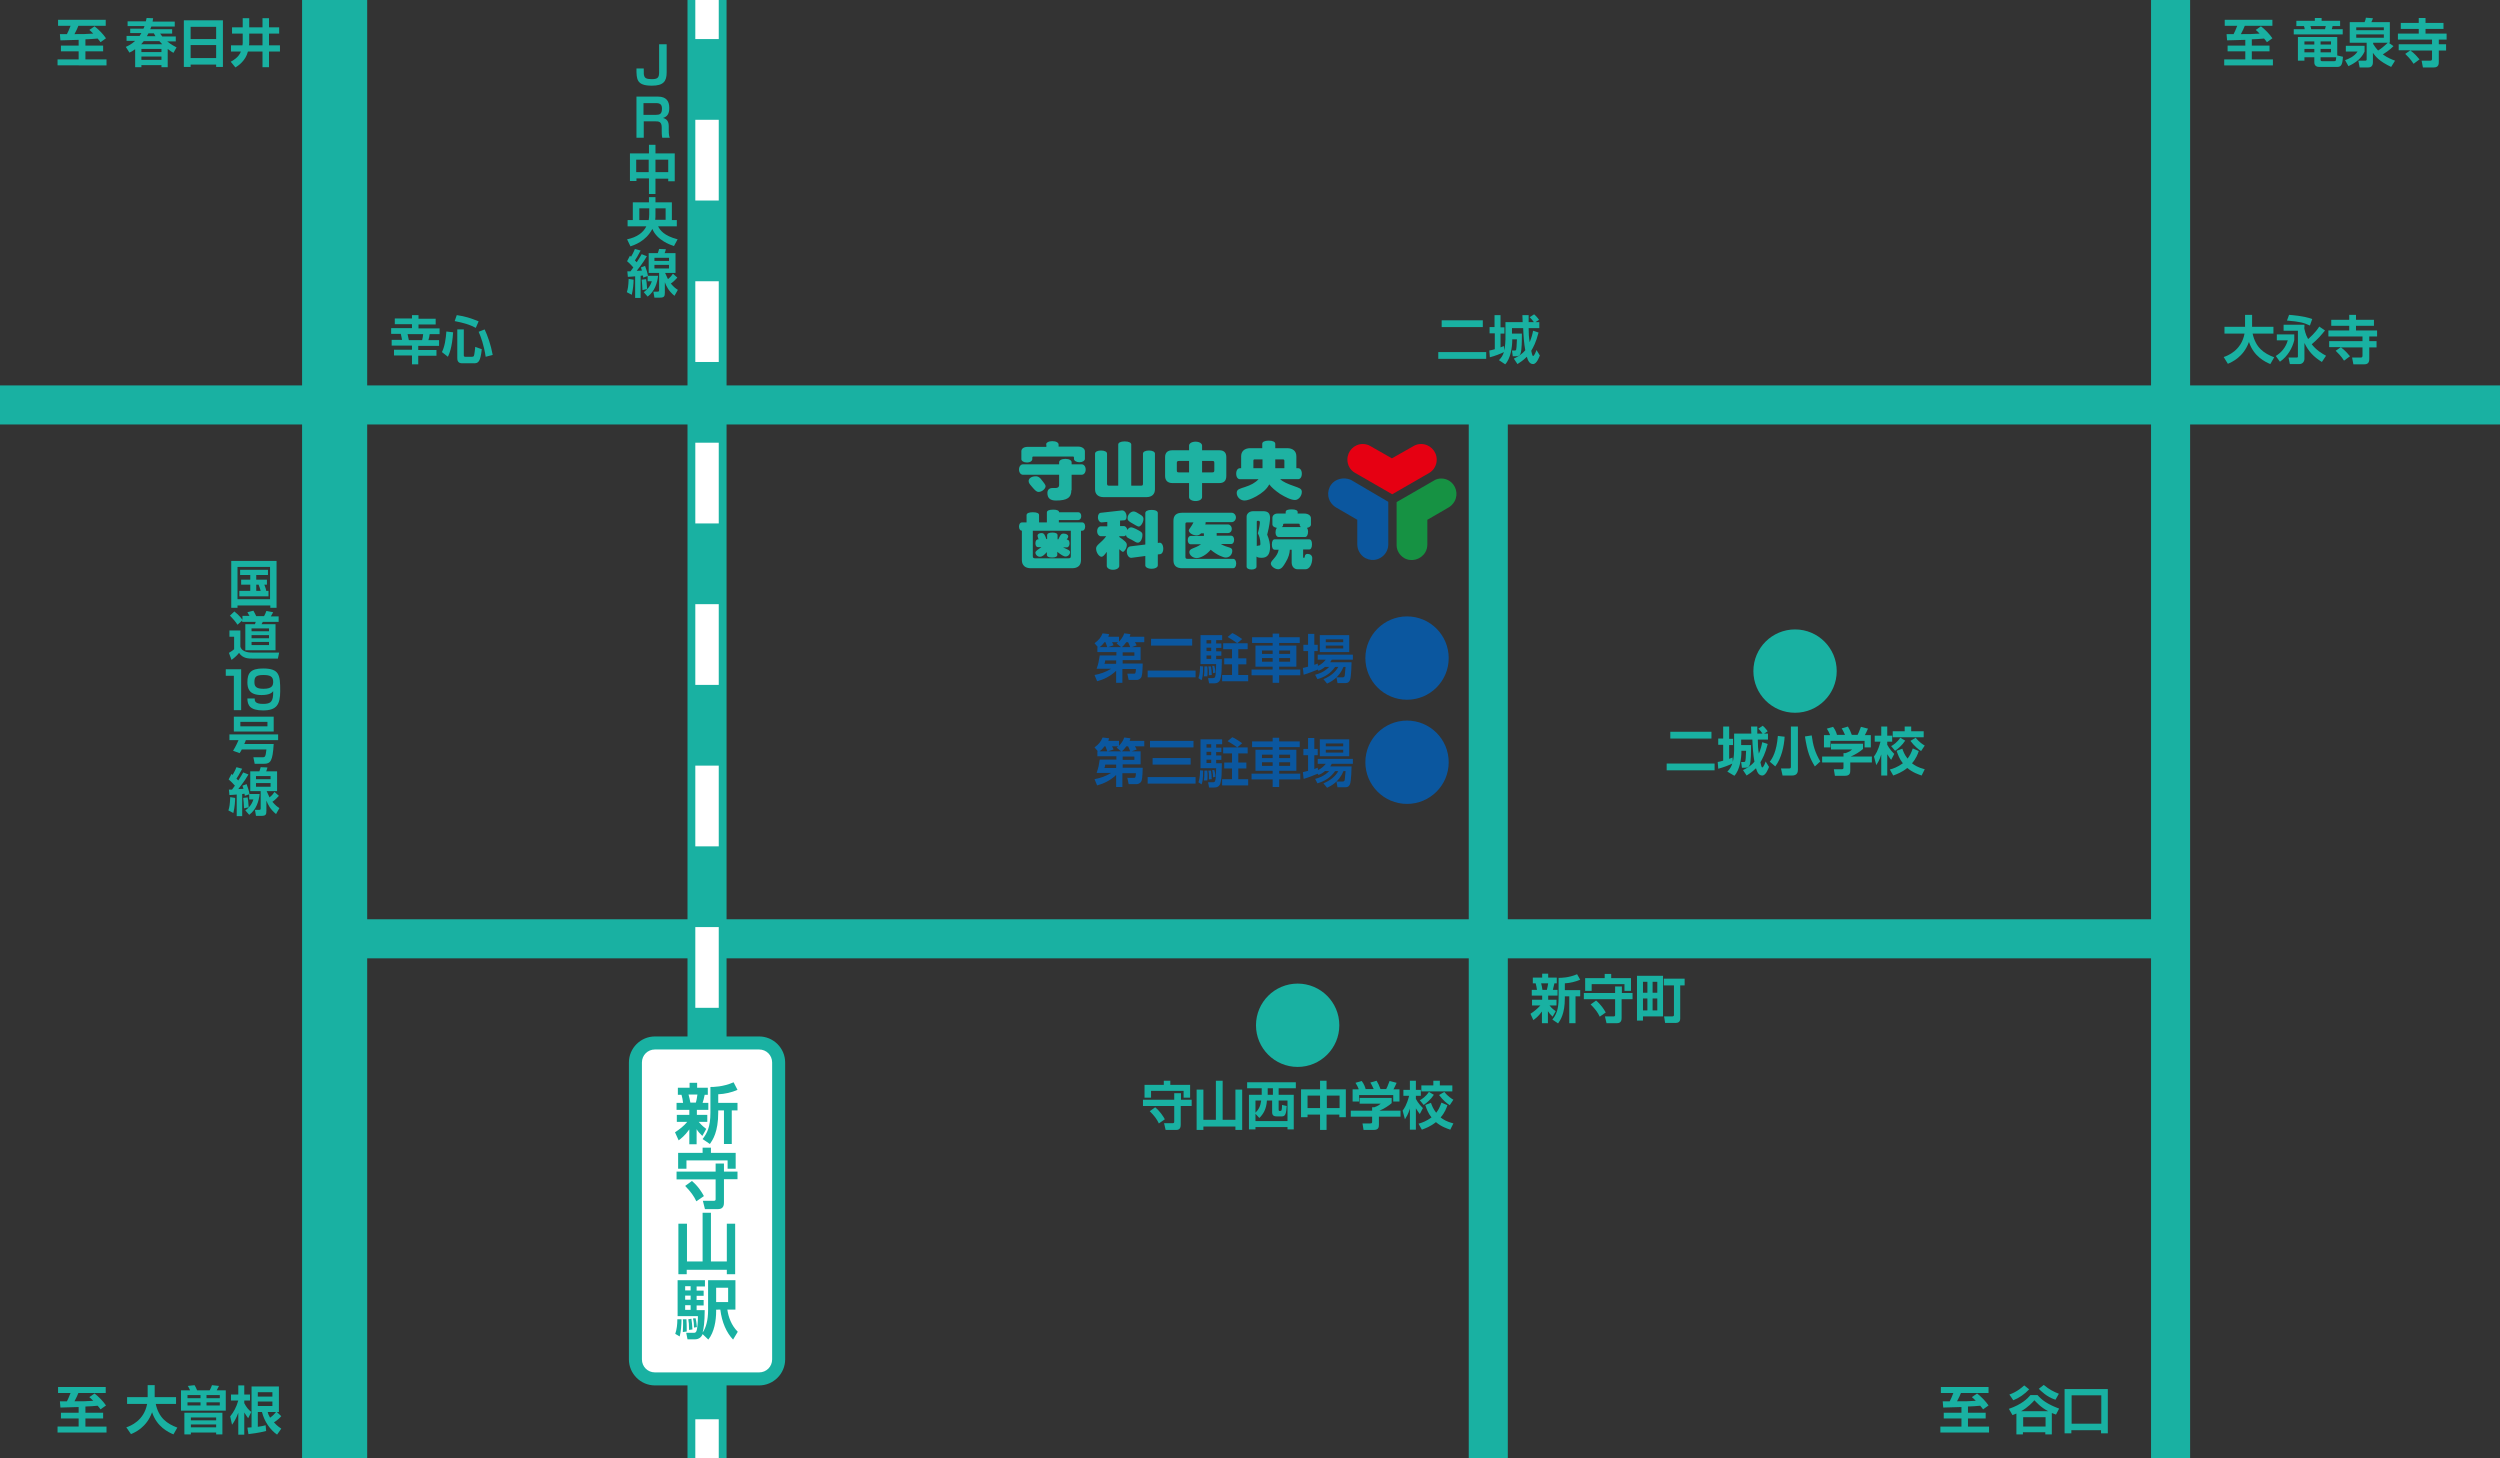 <?xml version="1.0" encoding="utf-8"?>
<!-- Generator: Adobe Illustrator 19.0.0, SVG Export Plug-In . SVG Version: 6.00 Build 0)  -->
<svg version="1.1" xmlns="http://www.w3.org/2000/svg" xmlns:xlink="http://www.w3.org/1999/xlink" x="0px" y="0px"
	 viewBox="0 0 960 560" style="enable-background:new 0 0 960 560;" xml:space="preserve">
<rect x="0" y="0" width="960" height="560" fill="#333333" stroke="none"/>
<style type="text/css">
	.st0{fill:#19B1A2;}
	.st1{fill:#FFFFFF;}
	.st2{fill:#1EB2A2;}
	.st3{fill:#E60012;}
	.st4{fill:#0B579F;}
	.st5{fill:#169243;}
</style>
<g id="レイヤー_1">
	<rect id="XMLID_7_" y="148" class="st0" width="960" height="15"/>
	<rect id="XMLID_5_" x="128" y="353" class="st0" width="705" height="15"/>
	<rect id="XMLID_6_" x="116" class="st0" width="25" height="560"/>
	<rect id="XMLID_15_" x="564" y="156" class="st0" width="15" height="404"/>
	<rect id="XMLID_16_" x="826" class="st0" width="15" height="560"/>
	<g id="XMLID_4_">
		<line id="XMLID_22_" class="st1" x1="271" y1="0" x2="271" y2="560"/>
		<rect id="XMLID_20_" x="264" class="st0" width="15" height="560"/>
		<g id="XMLID_17_">
			<rect id="XMLID_19_" x="267" class="st1" width="9" height="15"/>
			<path id="XMLID_18_" class="st1" d="M276,511h-9v-31h9V511z M276,449h-9v-31h9V449z M276,387h-9v-31h9V387z M276,325h-9v-31h9
				V325z M276,263h-9v-31h9V263z M276,201h-9v-31h9V201z M276,139h-9v-31h9V139z M276,77h-9V46h9V77z"/>
			<rect id="XMLID_23_" x="267" y="545" class="st1" width="9" height="15"/>
		</g>
	</g>
	<g id="XMLID_1_">
		<path id="XMLID_38_" class="st1" d="M251.5,529.5c-4.1,0-7.5-3.4-7.5-7.5V408c0-4.1,3.4-7.5,7.5-7.5h40c4.1,0,7.5,3.4,7.5,7.5v114
			c0,4.1-3.4,7.5-7.5,7.5H251.5z"/>
		<path id="XMLID_21_" class="st0" d="M291.5,403c2.8,0,5,2.2,5,5v114c0,2.8-2.2,5-5,5h-40c-2.8,0-5-2.2-5-5V408c0-2.8,2.2-5,5-5
			H291.5 M291.5,398h-40c-5.5,0-10,4.5-10,10v114c0,5.5,4.5,10,10,10h40c5.5,0,10-4.5,10-10V408C301.5,402.5,297,398,291.5,398
			L291.5,398z"/>
	</g>
</g>
<g id="レイヤー_2">
	<g id="XMLID_366_">
		<path id="XMLID_367_" class="st0" d="M259.2,434.8c1.7-1.1,3.4-2.4,4.7-4h-4v-2.7h4.8v-1.9h-4.9v-2.7h2.5c-0.1-1-0.3-2.1-0.6-3.1
			h-1.4v-2.7h4.5v-1.9h2.9v1.9h4.1v2.7h-1.2c-0.4,1.7-0.4,2-0.8,3.1h2.2v2.7h-4.4v1.9h4v2.7h-3.3c1.4,1.6,2.1,2.1,2.9,2.7l-1.5,2.7
			c-1.1-1.1-1.6-1.6-2.2-2.6v5.8h-2.8v-5.7c-1.8,2.5-3.2,3.5-4.1,4.2L259.2,434.8z M264.4,420.3c0.3,1,0.5,2.1,0.7,3.1h2.1
			c0.3-0.9,0.5-2.3,0.6-3.1H264.4z M283.2,418.5c-2.2,1-4.9,1.6-7.4,1.7v3.3h7.4v2.9H281v12.9h-3v-12.9h-2.2v0.8
			c0,7.5-2.1,10.5-3.2,12.1l-2.8-1.9c1.7-2.2,3-4.6,3-10.1v-9.9c1.1,0,4.8,0,8.9-1.8L283.2,418.5z"/>
		<path id="XMLID_371_" class="st0" d="M283.2,449.8v3H278v8.9c0,0.7,0,2.6-2.2,2.6h-5.1l-0.8-3.2h4.3c0.5,0,0.6-0.3,0.6-0.6v-7.6
			h-15v-3h15v-3.1h3.2v3.1H283.2z M260.4,442.7h9.4v-2h3.2v2h9.5v6.1h-3.1v-3.2h-15.8v3.2h-3.2V442.7z M265.7,453.5
			c2.4,2,3.8,4.3,4.6,5.8l-2.9,2c-1-2.1-2.1-3.6-4.3-5.9L265.7,453.5z"/>
		<path id="XMLID_375_" class="st0" d="M263.8,469.9v14.5h6v-18.7h3.2v18.7h6.1v-14.5h3.2v19.4h-3.2v-1.7h-15.4v1.7h-3.2v-19.4
			H263.8z"/>
		<path id="XMLID_377_" class="st0" d="M261.7,506.6c0,1.9-0.2,4.7-0.7,6.6l-1.7-1c0.6-1.8,0.8-3.6,0.8-5.6L261.7,506.6z
			 M269.8,512.3c-0.5,1.3-1.6,2-2.9,2h-2.9l-0.5-2.5h2.8c0.5,0,0.8,0,1.1-0.6c0.4-0.8,0.6-3.7,0.6-5.8h-7.8v-13.8h10.5v2.4h-3.2v1.6
			h2.7v2h-2.7v1.6h2.7v2.1h-2.7v1.8h3.1c0,4.6-0.4,7.2-0.8,8.6c1.3-1.8,2.1-4.8,2.1-8.5v-11.6h10.5v11.3h-3.1c0.4,2.8,1.5,6,4,8.5
			l-1.8,3c-2.5-2.6-4.3-6.6-4.9-11.5H275v0.6c0,3.6-0.7,8-3,10.9L269.8,512.3z M263.6,506.6c0.1,1.6,0.1,3,0.1,4.7l-1.5,0.2
			c0.1-1.5,0.1-3.3,0.1-3.5c0-0.5,0-0.9-0.1-1.4L263.6,506.6z M263.1,493.9v1.6h2.1v-1.6H263.1z M263.1,497.5v1.6h2.1v-1.6H263.1z
			 M263.1,501.2v1.8h2.1v-1.8H263.1z M265.5,506.4c0.2,1.3,0.3,2.4,0.4,4.1l-1.3,0.2c0-2-0.1-3.1-0.3-4.1L265.5,506.4z M267.1,506.2
			c0.4,1.5,0.4,2.8,0.5,3.4l-1.1,0.2c0-1.1-0.1-2.4-0.4-3.5L267.1,506.2z M275,494.5v5.5h4.6v-5.5H275z"/>
	</g>
	<g id="XMLID_345_">
		<path id="XMLID_346_" class="st0" d="M256,17v10.8c0,3.5-1.3,5.1-5.7,5.1c-5.9,0-5.9-2.5-5.9-6.6h2.8c0,2.1,0,2.4,0.2,2.9
			c0.2,0.7,0.8,1.2,2.8,1.2c2.3,0,2.9-0.5,2.9-2.7V17H256z"/>
		<path id="XMLID_348_" class="st0" d="M252.7,37.1c3.1,0,4.3,1.7,4.3,4.3c0,1,0,3.2-2.4,3.9c1.6,0.4,2.2,1.5,2.2,3.2V50
			c0,1.7,0.2,2.5,0.4,2.9h-2.9c-0.2-1-0.2-2.2-0.2-2.5v-1.5c0-2.3-1.3-2.3-2.4-2.3h-4.5v6.3h-2.8V37.1H252.7z M247.1,39.7v4.4h4.8
			c1.4,0,2.3-0.3,2.3-2.4c0-1.6-0.8-2.1-2.2-2.1H247.1z"/>
		<path id="XMLID_351_" class="st0" d="M249.2,74.4v-5.9h-4.8v1h-2.5V58.9h7.3v-3.3h2.5v3.3h7.4v10.7h-2.5v-1h-4.9v5.9H249.2z
			 M244.3,61.3v4.8h4.8v-4.8H244.3z M251.7,61.3v4.8h4.9v-4.8H251.7z"/>
		<path id="XMLID_355_" class="st0" d="M240.8,91.9c3.9-0.8,6.3-2.7,7.4-5h-7.2v-2.4h2v-6.8h6.2v-2h2.5v2h6.3v6.8h1.9v2.4h-7.2
			c0.8,1.5,2.2,3.6,7.5,5l-1.4,2.6c-1.4-0.5-6.5-2.2-8.3-6.6c-2.5,4.8-7,6.2-8.4,6.7L240.8,91.9z M249.2,80h-3.7v4.5h3.6
			c0.1-0.6,0.2-1.2,0.2-2.2V80z M251.7,82.2c0,0.7,0,1.7-0.1,2.2h4V80h-3.9V82.2z"/>
		<path id="XMLID_359_" class="st0" d="M243.3,107.4c0,1.5-0.2,3.7-0.7,5.8l-1.9-1c0.4-1.2,0.6-2.3,0.7-5.1L243.3,107.4z
			 M240.9,104.2c0.1,0,1,0,1.2,0c0.3-0.4,0.7-1,1.1-1.5c-0.2-0.2-1.1-1.3-2.4-2.4l1.1-2.1c0.3,0.3,0.4,0.3,0.4,0.4
			c0.2-0.3,1-1.7,1.5-3l2.2,0.6c-0.9,1.8-1.9,3.4-2.2,3.8c0.3,0.3,0.5,0.5,0.7,0.7c1.1-1.7,1.5-2.4,1.9-3.1l2,0.8
			c-1.5,2.7-3.8,5.4-3.9,5.6c1,0,1.2-0.1,2-0.1c-0.1-0.4-0.2-0.7-0.4-1.2l1.6-0.6c0.4,1.1,1,2.8,1.1,3.8h3.9c-0.3,2.7-1.2,5.9-4,8
			l-1.5-1.7c1.2-0.9,2.4-2,3.1-4.2h-1.6v-2l-1.7,0.6c0-0.3-0.1-0.5-0.1-0.8c-0.1,0-0.7,0.1-0.9,0.1v8.5h-2.1v-8.3
			c-1.5,0.1-2,0.2-2.8,0.2L240.9,104.2z M248.1,107.2c0.1,0.4,0.3,2,0.4,3.8l-1.8,0.4c0-1.3-0.2-2.9-0.3-4L248.1,107.2z
			 M260.1,106.6c-0.5,0.5-1.2,1.4-2.5,2.3c1.2,1.4,2,2,2.7,2.4l-1.3,2.3c-2.4-2-3.1-3.7-3.7-5.2v3.9c0,1.5-0.2,2-2,2h-2l-0.4-2.3
			h1.5c0.7,0,0.7-0.2,0.7-0.7v-6.5h-4v-7.6h3.5c0.2-0.5,0.3-0.9,0.5-1.6l2.6,0.1c-0.2,0.9-0.4,1.3-0.5,1.5h4.2v7.6h-4
			c0.3,0.7,0.6,1.4,1.1,2.4c1.1-0.9,1.6-1.6,1.9-2.1L260.1,106.6z M251.3,99v1.2h5.6V99H251.3z M251.3,101.7v1.4h5.6v-1.4H251.3z"/>
	</g>
	<g id="XMLID_322_">
		<path id="XMLID_323_" class="st0" d="M88.8,215.4h17.4v18h-2.4v-0.9H91.2v0.9h-2.4V215.4z M91.2,217.7v12.4h12.5v-12.4H91.2z
			 M101.5,224.5c0.5,1.2,0.7,2,0.7,2.4h0.9v2.1H91.9v-2.1h4.2v-2.4h-3.5v-1.9h3.5v-1.8h-3.9v-2h10.7v2h-4.5v1.8h4.1v1.9H101.5z
			 M98.4,224.5v2.4h1.7c-0.2-0.8-0.5-1.6-0.8-2.4H98.4z"/>
		<path id="XMLID_328_" class="st0" d="M88.1,242.1h4.2v6.2c0.6,2.3,3.8,2.3,4.9,2.3h10l-0.5,2.3h-9.6c-1.6,0-3.9,0-5.3-2.2
			c-0.9,1.2-2.3,2.3-2.9,2.7l-1-2.7c0.5-0.3,1.5-0.9,2-1.4v-4.8h-1.8V242.1z M93.1,238.2l-1.9,1.7c-0.7-1.1-1.8-2.4-2.9-3.5l1.7-1.6
			c0.5,0.4,2,1.6,3.1,3.2v-1.5h2.7c-0.3-0.5-0.7-1.2-0.8-1.4l2.3-0.6c0.2,0.4,0.5,0.8,1.1,2.1h3c0.3-0.5,0.7-1.4,0.9-2l2.6,0.5
			c-0.3,0.5-0.7,1.2-0.9,1.6h3v2.1h-6.1c-0.1,0.3-0.3,0.6-0.5,0.9h5.4v10H94.2v-10h3.7c0.1-0.3,0.2-0.7,0.3-0.9h-5.2V238.2z
			 M96.6,241.3v1.1h6.7v-1.1H96.6z M96.6,243.9v1.2h6.7v-1.2H96.6z M96.6,246.5v1.2h6.7v-1.2H96.6z"/>
		<path id="XMLID_334_" class="st0" d="M92.8,287.9c-0.3,0.6-0.5,0.9-0.8,1.3l-2.5-0.9c1.1-1.8,1.7-3.2,2.1-4.1h-3.5v-2.2h18.7v2.2
			H94.4c-0.2,0.6-0.3,0.9-0.6,1.5h11.3c-0.4,6.6-1.2,7.6-3.8,7.6h-3.5l-0.5-2.5h3.4c1,0,1.3,0,1.6-3H92.8z M105.1,275.2v5.7H89.8
			v-5.7H105.1z M92.3,277.2v1.7h10.4v-1.7H92.3z"/>
		<path id="XMLID_338_" class="st0" d="M90.3,306.4c0,1.5-0.2,3.7-0.7,5.8l-1.9-1c0.4-1.2,0.6-2.3,0.7-5.1L90.3,306.4z M87.9,303.2
			c0.1,0,1,0,1.2,0c0.3-0.4,0.7-1,1.1-1.5c-0.2-0.2-1.1-1.3-2.4-2.4l1.1-2.1c0.3,0.3,0.4,0.3,0.4,0.4c0.2-0.3,1-1.7,1.5-3l2.2,0.6
			c-0.9,1.8-1.9,3.4-2.2,3.8c0.3,0.3,0.5,0.5,0.7,0.7c1.1-1.7,1.5-2.4,1.9-3.1l2,0.8c-1.5,2.7-3.8,5.4-3.9,5.6c1,0,1.2-0.1,2-0.1
			c-0.1-0.4-0.2-0.7-0.4-1.2l1.6-0.6c0.4,1.1,1,2.8,1.1,3.8h3.9c-0.3,2.7-1.2,5.9-4,8l-1.5-1.7c1.2-0.9,2.4-2,3.1-4.2h-1.6v-2
			l-1.7,0.6c0-0.3-0.1-0.5-0.1-0.8c-0.1,0-0.7,0.1-0.9,0.1v8.5h-2.1v-8.3c-1.5,0.1-2,0.2-2.8,0.2L87.9,303.2z M95.1,306.2
			c0.1,0.4,0.3,2,0.4,3.8l-1.8,0.4c0-1.3-0.2-2.9-0.3-4L95.1,306.2z M107.1,305.6c-0.5,0.5-1.2,1.4-2.5,2.3c1.2,1.4,2,2,2.7,2.4
			l-1.3,2.3c-2.4-2-3.1-3.7-3.7-5.2v3.9c0,1.5-0.2,2-2,2h-2l-0.4-2.3h1.5c0.7,0,0.7-0.2,0.7-0.7v-6.5h-4v-7.6h3.5
			c0.2-0.5,0.3-0.9,0.5-1.6l2.6,0.1c-0.2,0.9-0.4,1.3-0.5,1.5h4.2v7.6h-4c0.3,0.7,0.6,1.4,1.1,2.4c1.1-0.9,1.6-1.6,1.9-2.1
			L107.1,305.6z M98.3,298v1.2h5.6V298H98.3z M98.3,300.7v1.4h5.6v-1.4H98.3z"/>
	</g>
	<g id="XMLID_306_">
		<path id="XMLID_307_" class="st0" d="M30.2,15.3c-1,0-5.9,0.2-7,0.2l-0.2-2.4c0.2,0,2.3,0,2.7,0c0.3-0.6,0.9-1.8,1.4-3.2h-4.8V7.6
			h18.3v2.3H30.1c-0.5,1.2-0.5,1.3-1.5,3.2c3,0,4.8,0,7.2-0.2c-0.8-0.8-1.1-1.1-1.5-1.4l2-1.4c1.7,1.3,3.4,3.1,4.4,4.6l-2.1,1.5
			c-0.2-0.3-0.4-0.6-1.1-1.4c-0.7,0.1-4,0.3-4.7,0.3v2.4h6.8v2.2h-6.8v3.1h8.1v2.3H22.1v-2.3h8.1v-3.1h-6.8v-2.2h6.8V15.3z"/>
		<path id="XMLID_309_" class="st0" d="M66.6,20.3c-0.5-0.3-1.2-0.7-2.2-1.5v7H62V25h-7.7v0.8h-2.4v-6.9c-1,0.7-1.5,1-2.2,1.3
			l-1.4-2.2c0.7-0.3,2.1-0.9,3.6-2.3h-3.3v-1.9h5c0.3-0.5,0.4-0.6,0.7-1.1h-4.3v-1.7h5.1c0.1-0.2,0.2-0.5,0.4-1h-6.5V8.2h7
			c0.1-0.3,0.1-0.6,0.3-1.3l2.5,0.1c-0.1,0.4-0.1,0.8-0.2,1.3h8.5v1.9h-9c-0.1,0.3-0.2,0.5-0.4,1h8.4v1.7h-4.6
			c0.2,0.3,0.4,0.6,0.8,1.1h5.2v1.9h-3.3c1.6,1.3,2.9,1.9,3.6,2.3L66.6,20.3z M55.2,15.8c-0.5,0.7-0.8,0.9-1,1.2h8.1
			c-0.5-0.5-0.6-0.7-1.1-1.2H55.2z M54.3,18.8V20H62v-1.2H54.3z M54.3,21.7v1.3H62v-1.3H54.3z M57,12.8c-0.3,0.6-0.4,0.8-0.6,1.1
			h3.3c-0.3-0.4-0.4-0.8-0.6-1.1H57z"/>
		<path id="XMLID_315_" class="st0" d="M83,25.7v-0.9h-9.8v0.9h-2.6V7.8h15v17.9H83z M73.3,15H83v-4.7h-9.8V15z M73.3,22.3H83v-5
			h-9.8V22.3z"/>
		<path id="XMLID_319_" class="st0" d="M93.2,12.9h-4.1v-2.4h4.1V7h2.5v3.5h5.1V7h2.5v3.5h3.9v2.4h-3.9v4.5h4.2v2.4h-4.2v6h-2.5v-6
			h-5.6c-0.9,3.6-3.8,5.5-4.8,6.1l-1.8-2.2c0.8-0.4,3.1-1.7,3.9-3.9h-3.8v-2.4h4.4c0.1-0.4,0.1-0.9,0.1-1V12.9z M95.7,16.3
			c0,0.4,0,0.8-0.1,1.1h5.2v-4.5h-5.1V16.3z"/>
	</g>
	<g id="XMLID_297_">
		<path id="XMLID_298_" class="st0" d="M158.2,139.8v-3.3h-6.9v-2.2h6.9v-1.6h-7.8v-2.2h4c-0.1-0.4-0.3-1.3-0.5-2.3h-3.7v-2.2h8
			v-1.5h-6.6v-2.2h6.6V121h2.5v1.4h6.6v2.2h-6.6v1.5h8.1v2.2h-3.8c-0.1,0.8-0.2,1.4-0.5,2.3h4.1v2.2h-8v1.6h7v2.2h-7v3.3H158.2z
			 M156.5,128.3c0.1,0.6,0.4,1.8,0.5,2.3h5.1c0.2-0.6,0.3-1.5,0.4-2.3H156.5z"/>
		<path id="XMLID_301_" class="st0" d="M174,127.6c-0.4,6-1.5,8.3-2,9.4l-2.3-1.8c1.1-2.2,1.5-5.1,1.7-7.9L174,127.6z M175.4,121
			c3.3,0.5,5.2,1.1,8.4,2.4l-1.1,2.5c-2.4-1.3-4.6-1.9-8.1-2.6L175.4,121z M175.5,126.5h2.6v9.9c0,0.2,0,0.6,0.5,0.6h2.7
			c0.3,0,0.6-0.1,0.7-0.4c0.2-0.5,0.4-2.6,0.5-3.4l2.5,0.9c-0.5,4.9-1.4,5.4-2.9,5.4h-4.6c-1.2,0-1.9-0.5-1.9-2V126.5z M186.1,126.5
			c1.1,2.3,2.4,5.9,3.1,9.8l-2.7,0.7c-0.7-4.6-1.8-7.5-2.7-9.6L186.1,126.5z"/>
	</g>
	<g id="XMLID_291_">
		<path id="XMLID_292_" class="st0" d="M552.3,135.2h18.4v2.6h-18.4V135.2z M553.6,123h15.8v2.6h-15.8V123z"/>
		<path id="XMLID_295_" class="st0" d="M575.6,138.3c0.9-0.9,1.5-1.8,1.9-3.1c-1.1,0.6-3.5,1.5-5.4,2l-0.2-2.6
			c0.6-0.1,1.1-0.2,2.1-0.5V128H572v-2.4h1.9V121h2.3v4.7h1.5v2.4h-1.5v5.3c0.8-0.3,0.9-0.4,1.3-0.5l0.1,1.7
			c0.4-1.6,0.5-3.7,0.5-4.3v-6.6h6.6c-0.1-2-0.1-2.3-0.1-2.7h2.4c0,1,0,1.6,0,2.7h2c-0.5-0.7-0.9-1.2-1.6-1.9l1.7-1.1
			c0.9,0.7,1.8,2,1.9,2.1l-1.4,0.9h1.5v2.3H587c0,2.2,0.1,3.6,0.4,5.4c0.7-1.7,1.1-3.2,1.3-4.4l2.1,0.7c-1,3.9-2,5.6-2.8,7
			c0.4,2,0.6,2,0.7,2c0.5,0,1.2-1.9,1.3-2.3l1.3,2.1c-0.3,0.7-1.2,3.3-2.6,3.3c-1.4,0-2-1.4-2.4-2.8c-1.5,1.5-2.7,2.2-3.6,2.8
			l-1.4-2.1c0.9-0.4,2.8-1.3,4.4-3.2c-0.5-2.7-0.7-5.8-0.8-8.5h-4.3v2.1h3.8c0,2.4,0,6.2-0.5,7.6c-0.3,0.8-0.7,1.1-1.8,1.1h-1.2
			l-0.3-2.2h1.1c0.3,0,0.4-0.1,0.5-0.3c0.1-0.4,0.2-1.1,0.3-4h-1.8v0.4c0,2.4-0.6,7-2.7,9.2L575.6,138.3z"/>
	</g>
	<g id="XMLID_275_">
		<path id="XMLID_276_" class="st0" d="M587.7,389.3c1.4-0.9,2.7-2,3.8-3.2h-3.2v-2.2h3.9v-1.6h-4v-2.2h2c-0.1-0.8-0.3-1.7-0.5-2.5
			h-1.1v-2.2h3.6v-1.5h2.3v1.5h3.3v2.2h-0.9c-0.3,1.3-0.4,1.6-0.6,2.5h1.8v2.2h-3.6v1.6h3.2v2.2H595c1.1,1.3,1.7,1.7,2.4,2.2
			l-1.2,2.1c-0.9-0.9-1.3-1.3-1.8-2.1v4.6h-2.3v-4.5c-1.4,2-2.6,2.8-3.3,3.3L587.7,389.3z M591.8,377.6c0.2,0.8,0.4,1.7,0.5,2.5h1.7
			c0.2-0.7,0.4-1.9,0.5-2.5H591.8z M606.8,376.2c-1.8,0.8-4,1.3-5.9,1.4v2.6h5.9v2.4h-1.8v10.3h-2.4v-10.3h-1.7v0.7
			c0,6-1.7,8.4-2.6,9.7l-2.2-1.5c1.4-1.7,2.4-3.7,2.4-8.1v-7.9c0.9,0,3.9,0,7.1-1.4L606.8,376.2z"/>
		<path id="XMLID_280_" class="st0" d="M626.9,381.3v2.4h-4.2v7.1c0,0.6,0,2.1-1.7,2.1h-4.1l-0.6-2.6h3.4c0.4,0,0.5-0.3,0.5-0.5
			v-6.1h-12v-2.4h12v-2.5h2.6v2.5H626.9z M608.7,375.6h7.5V374h2.5v1.6h7.6v4.9h-2.5v-2.6h-12.6v2.6h-2.5V375.6z M612.9,384.2
			c1.9,1.6,3.1,3.5,3.7,4.6l-2.3,1.6c-0.8-1.7-1.7-2.9-3.5-4.7L612.9,384.2z"/>
		<path id="XMLID_284_" class="st0" d="M628.6,374.7h10v15.6h-7.7v1.6h-2.3V374.7z M630.9,377v4.2h1.7V377H630.9z M630.9,383.4v4.6
			h1.7v-4.6H630.9z M634.6,377v4.2h1.8V377H634.6z M634.6,383.4v4.6h1.8v-4.6H634.6z M642.7,378.4h-3.8v-2.6h8v2.6h-1.7v12.7
			c0,0.5-0.1,1.7-1.7,1.7h-4.1l-0.4-2.5h3.2c0.6,0,0.6-0.4,0.6-0.6V378.4z"/>
	</g>
	<g id="XMLID_256_">
		<path id="XMLID_257_" class="st0" d="M640,293.2h18.4v2.6H640V293.2z M641.4,281h15.8v2.6h-15.8V281z"/>
		<path id="XMLID_260_" class="st0" d="M663.3,296.3c0.9-0.9,1.5-1.8,1.9-3.1c-1.1,0.6-3.5,1.5-5.4,2l-0.2-2.6
			c0.6-0.1,1.1-0.2,2.1-0.5V286h-1.9v-2.4h1.9V279h2.3v4.7h1.5v2.4H664v5.3c0.8-0.3,0.9-0.4,1.3-0.5l0.1,1.7
			c0.4-1.6,0.5-3.7,0.5-4.3v-6.6h6.6c-0.1-2-0.1-2.3-0.1-2.7h2.4c0,1,0,1.6,0,2.7h2c-0.5-0.7-0.9-1.2-1.6-1.9l1.7-1.1
			c0.9,0.7,1.8,2,1.9,2.1l-1.4,0.9h1.5v2.3h-3.9c0,2.2,0.1,3.6,0.4,5.4c0.7-1.7,1.1-3.2,1.3-4.4l2.1,0.7c-1,3.9-2,5.6-2.8,7
			c0.4,2,0.6,2,0.7,2c0.5,0,1.2-1.9,1.3-2.3l1.3,2.1c-0.3,0.7-1.2,3.3-2.6,3.3c-1.4,0-2-1.4-2.4-2.8c-1.5,1.5-2.7,2.2-3.6,2.8
			l-1.4-2.1c0.9-0.4,2.8-1.3,4.4-3.2c-0.5-2.7-0.7-5.8-0.8-8.5h-4.3v2.1h3.8c0,2.4,0,6.2-0.5,7.6c-0.3,0.8-0.7,1.1-1.8,1.1h-1.2
			l-0.3-2.2h1.1c0.3,0,0.4-0.1,0.5-0.3c0.1-0.4,0.2-1.1,0.3-4h-1.8v0.4c0,2.4-0.6,7-2.7,9.2L663.3,296.3z"/>
		<path id="XMLID_262_" class="st0" d="M685.3,282.9c-0.2,3.5-1.2,8.3-3.6,11.4l-2.1-1.8c1-1.3,2.6-3.8,3.1-9.9L685.3,282.9z
			 M690.4,279v16.6c0,0.9-0.3,2.2-2.2,2.2h-3.7l-0.6-2.7h3.1c0.6,0,0.7-0.3,0.7-0.6V279H690.4z M696.9,294.3
			c-1.9-3.1-2.9-5.6-3.8-11.5l2.6-0.4c0.5,3.9,1.3,6.6,3.3,10L696.9,294.3z"/>
		<path id="XMLID_266_" class="st0" d="M715.4,285.6v2c-1.1,1-3,2.2-4.7,2.9h8.1v2.3h-8.3v3c0,1-0.1,2.1-2,2.1h-3.9l-0.4-2.5h2.9
			c0.7,0,0.8-0.1,0.8-0.8v-1.8h-8.2v-2.3h8.2v-1.3l0.8,0c0.2-0.1,1.6-0.5,2.5-1.4h-8.1v-2.2H715.4z M702.7,282.1
			c-0.4-0.9-0.6-1.4-1.2-2.3l2.4-0.7c0.9,1.2,1.3,2.3,1.5,3.1h3.1c-0.6-1.4-1-2-1.3-2.5l2.4-0.7c0.6,1,1,1.8,1.5,3.2h2.2
			c0.2-0.4,0.6-1.1,1.3-3.1l2.7,0.7c-0.5,1.1-0.7,1.6-1.2,2.5h2.3v4.7h-2.4v-2.5h-13.1v2.5h-2.5v-4.7H702.7z"/>
		<path id="XMLID_269_" class="st0" d="M719.6,290.5c0.6-0.8,1.6-2.2,2.5-5.7h-2.2v-2.3h2.5V279h2.3v3.5h1.9v2.3h-1.9v1.2
			c0.9,1.7,2.1,2.9,2.7,3.5l-1.2,2.3c-0.4-0.6-1-1.3-1.5-2.2v8.2h-2.3v-8.1c-0.7,2.4-1.5,3.4-1.9,4.1L719.6,290.5z M736.8,288.4
			c-0.3,1-1,2.9-2.6,4.7c0.9,0.7,2.2,1.6,4.9,2.3l-1.2,2.4c-1.1-0.4-3.4-1.1-5.5-2.9c-2.1,1.7-4.1,2.4-5.4,2.9l-1.3-2.3
			c1.2-0.3,3.1-1,5-2.4c-1.3-1.6-1.9-3.3-2.4-4.8l2.2-0.8c0.3,0.9,0.8,2.3,2,3.8c0.8-1,1.4-2.1,2-3.9L736.8,288.4z M731.6,284.4
			c-1.1,1.7-2.7,3.1-3.9,3.9l-1.5-1.8c0.8-0.4,2.3-1.4,3.5-3.2L731.6,284.4z M731.4,279h2.5v1.8h4.8v2.3h-11.9v-2.3h4.6V279z
			 M735.6,283.3c1.4,1.7,2.8,2.6,3.5,3l-1.4,2.1c-1.1-0.7-2.4-1.7-4.1-3.9L735.6,283.3z"/>
	</g>
	<g id="XMLID_247_">
		<path id="XMLID_248_" class="st0" d="M853.9,137.1c1.5-0.5,6.8-2.5,8-9h-7.7v-2.6h7.9v-4.6h2.7v4.2c0,0.1,0,0.3,0,0.4h8.2v2.6H865
			c1.2,5.4,4.3,7.6,8.3,9.1l-1.5,2.6c-1.9-0.8-6.4-2.9-8.2-8.5c-2.1,5.9-6.7,7.8-8.1,8.4L853.9,137.1z"/>
		<path id="XMLID_250_" class="st0" d="M874.3,128.4h6.7v2.2c-0.7,3-2.5,6.2-5.5,8.3l-1.6-2.2c2.1-1.3,3.8-3.2,4.6-6h-4.2V128.4z
			 M884.8,125.8c0.2,0.9,0.4,2.4,1.5,4.4c0.5-0.4,2.8-2.4,4.3-4.8l2.2,1.5c-1.3,1.6-2.6,3.2-5.1,5.3c1.8,2.3,4,3.6,5.5,4.4l-1.6,2.4
			c-3.2-2-5.1-4-6.7-7.3v6.1c0,1-0.7,2-1.9,2h-3.7l-0.5-2.5h3.1c0.4,0,0.5-0.1,0.5-0.5V127h-5.5v-2.3h8V125.8z M879,120.9
			c1.2,0.1,5.6,0.4,8.9,1.6l-0.9,2.5c-2.4-1.1-3.9-1.5-8.8-1.9L879,120.9z"/>
		<path id="XMLID_254_" class="st0" d="M898.9,133.3h-4.5V131h12.8v-1.8h-13.1v-2.3h8v-1.8h-6.9v-2.3h6.9v-1.9h2.6v1.9h6.9v2.3h-6.9
			v1.8h8.1v2.3h-3v1.8h2.8v2.4h-2.8v4.2c0,0.9,0,2.3-1.9,2.3h-4.2l-0.5-2.6h3.4c0.5,0,0.6-0.4,0.6-0.7v-3.2H898.9
			c1.4,0.9,3,2.8,3.5,3.4l-2.3,1.7c-1.1-1.8-2.4-3-3.2-3.8L898.9,133.3z"/>
	</g>
	<g id="XMLID_210_">
		<path id="XMLID_211_" class="st0" d="M30.2,540.3c-1,0-5.9,0.2-7,0.2l-0.2-2.4c0.2,0,2.3,0,2.7,0c0.3-0.6,0.9-1.8,1.4-3.2h-4.8
			v-2.3h18.3v2.3H30.1c-0.5,1.2-0.5,1.3-1.5,3.2c3,0,4.8,0,7.2-0.2c-0.8-0.8-1.1-1.1-1.5-1.4l2-1.4c1.7,1.3,3.4,3.1,4.4,4.6
			l-2.1,1.5c-0.2-0.3-0.4-0.6-1.1-1.4c-0.7,0.1-4,0.3-4.7,0.3v2.4h6.8v2.2h-6.8v3.1h8.1v2.3H22.1v-2.3h8.1v-3.1h-6.8v-2.2h6.8V540.3
			z"/>
		<path id="XMLID_213_" class="st0" d="M48.5,548.1c1.5-0.5,6.8-2.5,8-9h-7.7v-2.6h7.9v-4.6h2.7v4.2c0,0.1,0,0.3,0,0.4h8.2v2.6h-7.8
			c1.2,5.4,4.3,7.6,8.3,9.1l-1.5,2.6c-1.9-0.8-6.4-2.9-8.2-8.5c-2.1,5.9-6.7,7.8-8.1,8.4L48.5,548.1z"/>
		<path id="XMLID_215_" class="st0" d="M69.5,533.9H73c-0.4-1-0.6-1.2-0.9-1.7l2.6-0.3c0.4,0.6,0.5,0.9,1,2h4.8
			c0.4-0.6,0.6-1.2,0.9-2l2.7,0.3c-0.3,0.6-0.6,1.1-0.9,1.7h3.5v7.8H69.5V533.9z M70.8,542.5h14.6v8.3H83v-0.7h-9.7v0.7h-2.5V542.5z
			 M72,535.7v1.2h5v-1.2H72z M72,538.5v1.2h5v-1.2H72z M83,545.4v-1.1h-9.7v1.1H83z M73.3,547v1.1H83V547H73.3z M79.3,535.7v1.2h5.1
			v-1.2H79.3z M79.3,538.5v1.2h5.1v-1.2H79.3z"/>
		<path id="XMLID_241_" class="st0" d="M88.4,543.9c1.4-1.8,2.3-3.4,3.1-6.1h-2.8v-2.3h2.8V532h2.3v3.5h2.2v2.3h-2.2v1
			c0.8,1.6,1.6,2.5,2.7,3.4l-1.2,2.4c-0.5-0.7-0.6-0.8-1.5-2.2v8.5h-2.3v-8.4c-0.8,2.2-1.6,3.5-2.4,4.6L88.4,543.9z M95,548.2
			c1-0.1,1.2-0.1,1.6-0.1v-15.7h10.5v9.8h-0.8l1.7,1.6c-0.4,0.5-1.1,1.3-2.8,2.4c1.3,1.4,2.2,2,2.8,2.4l-1.6,2.3
			c-2.6-1.8-4.9-5-5.8-8.7H99v5.7c1.5-0.2,2.2-0.4,3-0.6l0.2,2.2c-0.9,0.2-2.5,0.7-6.8,1.2L95,548.2z M99,534.6v1.7h5.6v-1.7H99z
			 M99,538.2v1.7h5.6v-1.7H99z M102.8,542.2c0.1,0.6,0.3,1.1,0.9,2.2c1.3-0.9,1.8-1.6,2.3-2.2H102.8z"/>
	</g>
	<g id="XMLID_186_">
		<path id="XMLID_187_" class="st0" d="M862.2,15.3c-1,0-5.9,0.2-7,0.2l-0.2-2.4c0.2,0,2.3,0,2.7,0c0.3-0.6,0.9-1.8,1.4-3.2h-4.8
			V7.6h18.3v2.3h-10.6c-0.5,1.2-0.5,1.3-1.5,3.2c3,0,4.8,0,7.2-0.2c-0.8-0.8-1.1-1.1-1.5-1.4l2-1.4c1.7,1.3,3.4,3.1,4.4,4.6
			l-2.1,1.5c-0.2-0.3-0.4-0.6-1.1-1.4c-0.7,0.1-4,0.3-4.7,0.3v2.4h6.8v2.2h-6.8v3.1h8.1v2.3h-18.7v-2.3h8.1v-3.1h-6.8v-2.2h6.8V15.3
			z"/>
		<path id="XMLID_189_" class="st0" d="M891.5,6.9V8h7.1V10h-2.9c0,0.2-0.1,0.7-0.3,1.2h4.2v2h-18.8v-2h4.2c0-0.3-0.1-0.8-0.3-1.2
			h-2.9V8h7.1V6.9H891.5z M888.7,22h-3.8v1.3h-2.5v-9.1h15.1v7.1l2.2,0.5c-0.2,2.4-0.4,3.9-2.1,3.9h-7.1c-0.5,0-1.8-0.2-1.8-1.7V22z
			 M884.9,15.9v1.2h3.8v-1.2H884.9z M884.9,18.8v1.3h3.8v-1.3H884.9z M887.2,10c0.1,0.2,0.2,0.7,0.3,1.2h5.3
			c0.1-0.3,0.2-0.8,0.3-1.2H887.2z M891.1,15.9v1.2h4v-1.2H891.1z M891.1,18.8v1.3h4v-1.3H891.1z M891.1,22.9c0,0.5,0.2,0.6,0.7,0.6
			h4.5c0.7,0,0.7-0.2,0.8-1.5h-6V22.9z"/>
		<path id="XMLID_202_" class="st0" d="M900.8,17.6h7.2v2.2c-1.2,2.7-3.6,4.4-6.2,5.6l-1.3-2.3c1.2-0.4,3.6-1.4,4.8-3.3h-4.5V17.6z
			 M919.1,17.7c-0.5,0.5-1.4,1.5-4.1,3.2c1.8,1.3,3.4,1.9,4.7,2.4l-1.5,2.4c-4.6-2.2-5.9-3.9-7-5.4v3.6c0,1.4-0.7,2-1.8,2h-3.3
			l-0.5-2.6h2.6c0.4,0,0.6-0.1,0.6-0.5v-6.4h-6.5V8.5h5.7c0.3-0.6,0.4-1.1,0.5-1.7l2.7,0.2c-0.2,0.6-0.2,0.7-0.6,1.5h7.1v7.9h-0.5
			L919.1,17.7z M904.8,11.6h10.6v-1.1h-10.6V11.6z M904.8,14.5h10.6v-1.3h-10.6V14.5z M911.3,16.4v0.5c0.5,0.8,1.2,1.8,1.9,2.5
			c1-0.6,2.4-1.7,3.7-3H911.3z"/>
		<path id="XMLID_208_" class="st0" d="M925.6,19.3h-4.5V17h12.8v-1.8h-13.1v-2.3h8v-1.8h-6.9V8.8h6.9V6.9h2.6v1.9h6.9v2.3h-6.9v1.8
			h8.1v2.3h-3V17h2.8v2.4h-2.8v4.2c0,0.9,0,2.3-1.9,2.3h-4.2l-0.5-2.6h3.4c0.5,0,0.6-0.4,0.6-0.7v-3.2H925.6c1.4,0.9,3,2.8,3.5,3.4
			l-2.3,1.7c-1.1-1.8-2.4-3-3.2-3.8L925.6,19.3z"/>
	</g>
	<g id="XMLID_174_">
		<path id="XMLID_175_" class="st0" d="M753.2,540.3c-1,0-5.9,0.2-7,0.2l-0.2-2.4c0.2,0,2.3,0,2.7,0c0.3-0.6,0.9-1.8,1.4-3.2h-4.8
			v-2.3h18.3v2.3h-10.6c-0.5,1.2-0.5,1.3-1.5,3.2c3,0,4.8,0,7.2-0.2c-0.8-0.8-1.1-1.1-1.5-1.4l2-1.4c1.7,1.3,3.4,3.1,4.4,4.6
			l-2.1,1.5c-0.2-0.3-0.4-0.6-1.1-1.4c-0.7,0.1-4,0.3-4.7,0.3v2.4h6.8v2.2h-6.8v3.1h8.1v2.3h-18.7v-2.3h8.1v-3.1h-6.8v-2.2h6.8
			V540.3z"/>
		<path id="XMLID_177_" class="st0" d="M789.5,543.2c-0.5-0.2-1-0.4-1.6-0.6v8.2h-2.5V550h-8.6v0.8h-2.5v-8
			c-0.8,0.3-0.9,0.4-1.5,0.6l-1.4-2.4c5-1.7,7.2-4,8.3-5.3h2.7c1.6,1.8,3.5,3.4,8.3,5.2L789.5,543.2z M779.2,533.5
			c-1.7,1.8-3.8,3.3-6.1,4.2l-1.5-2.2c2.9-1,4.8-2.7,5.7-3.5L779.2,533.5z M786.5,541.9c-2.9-1.5-4.5-3.4-5.3-4.2
			c-0.6,0.7-2.4,2.7-5.1,4.2H786.5z M776.9,544.2v3.6h8.6v-3.6H776.9z M789.3,537.5c-3.4-1.1-5.6-3.4-6.4-4.2l1.9-1.5
			c2.1,1.8,4,2.7,5.8,3.4L789.3,537.5z"/>
		<path id="XMLID_183_" class="st0" d="M806.8,550.4v-1.2h-11.4v1.2h-2.6v-17h16.6v17H806.8z M795.5,535.8v10.9h11.4v-10.9H795.5z"
			/>
	</g>
	<g id="XMLID_168_">
		<path id="XMLID_169_" class="st0" d="M92.6,256.9v15.8h-2.8v-13.2h-3.1v-2.5H92.6z"/>
		<path id="XMLID_171_" class="st0" d="M97.8,268.2c0,0.9,0,2.1,3.2,2.1c3,0,4-0.8,3.9-4.9c-0.4,0.5-1.2,1.5-4.5,1.5
			c-4.8,0-5.4-2.6-5.4-4.9c0-3.6,1.3-5.3,6-5.3c6.3,0,6.6,2.5,6.6,8.6c0,5.2-1.3,7.5-6.6,7.5c-5,0-6-2-6-4.6H97.8z M104.9,261.8
			c0-1.9-1-2.6-3.7-2.6c-3,0-3.5,0.8-3.5,2.7c0,1.6,0.5,2.6,3.5,2.6C104.6,264.5,104.9,263.1,104.9,261.8z"/>
	</g>
	<g id="XMLID_13_">
		<g id="XMLID_12_">
			<path id="XMLID_138_" class="st2" d="M411.4,188.2c0,2.9-1.6,4-5.9,4c-2.2,0-3.3-0.9-3.3-2.9c0-1.2,0.7-1.9,1.9-1.9l1.2,0
				c0.9,0,1.4-0.4,1.4-1.1v-4h-13.9c-0.8,0-1.5-0.8-1.5-2c0-1.2,0.7-2,1.5-2h13.9v-0.8c0-0.7,0.9-1.3,2.4-1.3c1.5,0,2.4,0.6,2.4,1.3
				v0.8h3.9c0.8,0,1.5,0.8,1.5,2c0,1.2-0.7,2-1.5,2h-3.9V188.2z M401.5,186.7c0,1-1.4,2.2-2.7,2.2c-0.9,0-1.6-0.9-2.8-2.3
				c-0.6-0.7-1-1.2-1-1.9c0-1,1.1-1.8,2.7-1.8c0.7,0,1.1,0.1,1.9,0.9C400.7,185.2,401.5,186.1,401.5,186.7z M401.7,170.7
				c0-0.7,0.9-1.3,2.4-1.3c1.5,0,2.4,0.6,2.4,1.3v0.8h7.6c1.4,0,2.5,0.8,2.5,1.8v2.9c0,0.7-0.9,1.3-2.1,1.3c-1.2,0-2.1-0.6-2.1-1.3
				v-0.4c0-0.4-0.1-0.5-0.5-0.5h-15c-0.4,0-0.5,0.1-0.5,0.5v0.5c0,0.7-0.8,1.3-2.1,1.3c-1.2,0-2.1-0.6-2.1-1.3v-3
				c0-1,0.9-1.7,2.4-1.7h7.2V170.7z"/>
			<path id="XMLID_136_" class="st2" d="M438.1,186.5c0.7,0,0.8-0.2,0.8-0.8v-11.5c0-0.7,0.9-1.2,2.3-1.2c1.4,0,2.3,0.5,2.3,1.2
				v13.7c0,1.9-1.2,3-3.3,3h-16.4c-2.1,0-3.3-1.1-3.3-3v-13.7c0-0.7,0.9-1.2,2.3-1.2c1.4,0,2.3,0.5,2.3,1.2v11.5
				c0,0.6,0.2,0.8,0.8,0.8h3.5v-15.8c0-0.7,0.9-1.2,2.5-1.2c1.6,0,2.5,0.5,2.5,1.2v15.8H438.1z"/>
			<path id="XMLID_132_" class="st2" d="M461.6,177h3.9c0.7,0,0.8,0.2,0.8,0.8v2.8c0,0.6-0.2,0.8-0.8,0.8h-3.9V177z M461.6,172.9
				v-1.8c0-0.8-1-1.5-2.5-1.5c-1.5,0-2.5,0.7-2.5,1.5v1.8h-6.4c-1.8,0-2.8,0.9-2.8,2.6v7.3c0,1.7,1,2.7,2.8,2.7h6.4v5.4
				c0,0.8,1,1.5,2.5,1.5c1.5,0,2.5-0.7,2.5-1.5v-5.4h6.6c1.8,0,2.7-0.9,2.7-2.7v-7.3c0-1.7-0.9-2.6-2.7-2.6H461.6z M456.6,181.4
				h-3.8c-0.7,0-0.9-0.1-0.9-0.8v-2.8c0-0.6,0.2-0.8,0.9-0.8h3.8V181.4z"/>
			<path id="XMLID_128_" class="st2" d="M493.2,179.8h-3.5v-3.4h2.8c0.5,0,0.7,0.1,0.7,0.6V179.8z M497.8,179.8v-4.6
				c0-1.9-1.3-3.1-3.5-3.1h-4.6v-1.7c0-0.7-0.9-1.2-2.5-1.2c-1.6,0-2.5,0.5-2.5,1.2v1.7h-4.6c-2.2,0-3.5,1.2-3.5,3.1v4.6h-0.5
				c-0.8,0-1.4,0.8-1.4,2.1c0,1.3,0.6,2.1,1.4,2.1h7.2c-1.3,1.4-3,2.3-5.2,3c-2,0.7-3.2,0.8-3.2,2.3c0,1.5,1.3,2.9,3,2.9
				c1,0,2.5-0.5,4.5-1.6c2.3-1.3,4-2.7,5-4.6c0.9,1.2,2.3,2.4,4.2,3.7c2,1.2,4.1,2.3,5.7,2.3c1.3,0,2.6-1.5,2.6-3.1
				c0-1.3-1-1.5-2.9-2.2c-2.6-0.9-4.4-1.7-5.4-2.7h6.9c0.8,0,1.4-0.8,1.4-2.1c0-1.3-0.6-2.1-1.4-2.1H497.8z M484.8,176.4v3.4h-3.5
				V177c0-0.5,0.1-0.6,0.7-0.6H484.8z"/>
		</g>
		<g id="XMLID_11_">
			<path id="XMLID_124_" class="st2" d="M411.2,203.8v9.7c0,0.7-0.2,0.9-1,0.9h-12.6c-0.8,0-1-0.2-1-0.9v-9.7H411.2z M406.7,196.7
				c0-0.6-0.8-1-2.2-1c-1.7,0-2.5,0.4-2.5,1.1v3.8h-3v-2.8c0-0.7-0.8-1.1-2.4-1.1c-1.5,0-2.4,0.4-2.4,1.1v2.8h-1.8
				c-0.6,0-1.1,0.6-1.1,1.6c0,1,0.5,1.6,1.1,1.6v11.3c0,2,1.3,3.1,3.4,3.1h15.9c2.2,0,3.4-1.1,3.4-3.1v-11.3h0.5
				c0.6,0,1.1-0.6,1.1-1.6c0-1-0.5-1.6-1.1-1.6h-9v-0.9h7.5c0.6,0,1.1-0.6,1.1-1.5s-0.5-1.5-1.1-1.5H406.7z M402,207h-0.2
				c-0.6-1.6-0.8-2.3-1.9-2.3c-0.9,0-1.5,0.4-1.5,1c0,0.3,0.2,0.7,0.4,1.4h-0.2c-0.5,0-1,0.5-1,1.5c0,1,0.4,1.5,1,1.5h1.3
				c-1.4,1-2.3,1.5-2.3,2.1c0,0.8,0.8,1.6,1.7,1.6c0.9,0,1.6-0.6,2.7-1.8v1.1c0,0.6,0.7,1,2,1c1.3,0,2-0.4,2-1v-1.2
				c1.4,1.1,2.4,1.8,3.2,1.8c0.9,0,1.7-0.8,1.7-1.7c0-0.7-1-1-2.7-1.8h1.5c0.5,0,1-0.6,1-1.5c0-1-0.4-1.5-1-1.5h-0.1
				c0.4-0.5,0.6-0.9,0.6-1.2c0-0.6-0.7-1.1-1.8-1.1c-1.1,0-1.3,0.8-2,2.2h-0.3v-1.6c0-0.6-0.7-1-2-1c-1.3,0-2,0.4-2,1V207z"/>
			<path id="XMLID_120_" class="st2" d="M429.7,202h1.8c0.6,0,1.2,0.5,1.4,1.5c0.4-0.7,0.9-1,1.5-1c0.3,0,1.3,0.3,2.7,1.1
				c1.1,0.6,1.6,0.9,1.6,1.7c0,1.7-0.8,3.1-1.8,3.1c-0.6,0-1.2-0.5-2.3-1.1c-1.2-0.6-2.1-0.9-2.2-1.8c-0.3,0.2-0.5,0.4-0.8,0.4h-1.8
				v0.3c1.9,1.3,2.9,2.1,2.9,3c0,1.4-1,2.7-1.5,2.7c-0.3,0-0.7-0.4-1.4-1v6.4c0,0.8-1,1.5-2.4,1.5c-1.4,0-2.4-0.7-2.4-1.5v-5.4
				c-0.9,1.3-1.5,1.9-2,1.9c-0.9,0-2.1-1.5-2.1-3.2c0-1.4,2-2.1,3.9-4.7h-2.1c-0.7,0-1.4-0.8-1.4-1.9c0-1.2,0.7-1.9,1.4-1.9h2.5
				v-1.7l-2.1,0.2c-0.7,0.1-1.5-0.7-1.5-2c0-1,0.5-1.7,1.2-1.7l8-0.9c0.9-0.1,1.8,0.9,1.8,2.4c0,0.9-0.4,1.4-0.9,1.4l-1.6,0.1V202z
				 M439.1,199.2c0,1.5-1.1,3-1.8,3c-0.6,0-1.8-0.9-2.6-1.3c-1.1-0.6-1.8-1.1-1.7-2c0-1.3,1.2-2.5,2.3-2.5c0.6,0,1.3,0.4,2.4,1.1
				C438.6,198,439.1,198.5,439.1,199.2z M444.6,217.1c0,0.7-0.9,1.3-2.4,1.3c-1.5,0-2.4-0.6-2.4-1.3v-3.6l-5.3,0.7
				c-0.9,0.1-1.8-0.9-1.8-2.4c0-1.2,0.6-1.9,1.4-2l5.7-0.7V197c0-0.7,0.9-1.2,2.4-1.2c1.6,0,2.4,0.5,2.4,1.2v11.5l0.6-0.1
				c0.8-0.1,1.5,0.8,1.5,2.4c0,1.1-0.5,1.9-1.2,2l-0.9,0.1V217.1z"/>
			<path id="XMLID_118_" class="st2" d="M467.2,205.7h5.6c0.6,0,1.1,0.6,1.1,1.6c0,1-0.5,1.6-1.1,1.6h-4c2.6,1.6,4.4,1,4.4,2.6
				c0,1.5-1.1,2.6-2.5,2.6c-0.9,0-3.3-0.9-5.8-3c-1.7,2.1-4,3.2-5.4,3.2c-1.5,0-2.8-1.2-2.8-2.3c0-1.5,2.1-1.3,4.5-3h-4
				c-0.6,0-1.1-0.6-1.1-1.6c0-1,0.5-1.6,1.1-1.6h5.1v-1h-1.1c-0.4,0.5-1,0.8-1.7,0.8c-1.5,0-3-1-3-1.9c0-0.5,1-1.4,1.8-3.1h-2.3
				c-0.7,0-0.8,0.1-0.8,0.8v12.4c0,0.6,0.2,0.8,0.8,0.8h17.5c0.7,0,1.2,0.7,1.2,1.8c0,1.1-0.5,1.8-1.2,1.8H454c-2.3,0-3.4-1-3.4-3.1
				v-15.1c0-2.1,1.1-3.1,3.4-3.1h19c0.8,0,1.6,0.8,1.6,1.8c0,1-0.8,1.8-1.6,1.8h-10.1l0.1,0.3l-0.2,0.6h8.8c0.7,0,1.4,0.7,1.4,1.7
				c0,1-0.7,1.6-1.4,1.6h-4.4V205.7z"/>
			<path id="XMLID_112_" class="st2" d="M492.7,201.6c0-0.4,0.1-0.5,0.5-0.5h5.4c0.4,0,0.5,0.1,0.5,0.5v0.1c0,0.3,0.2,0.5,0.5,0.7
				h-7.4c0.3-0.2,0.5-0.4,0.5-0.7V201.6z M493.5,197.2h-2.9c-1.2,0-2,0.7-2,1.7v2.5c0,0.6,0.6,1.1,1.7,1.3c-0.1,0.2-0.5,0.6-0.5,1.8
				c0,1,0.5,1.7,1.2,1.7h10.2c0.6,0,1.1-0.8,1.1-2.1c0-0.5-0.1-0.9-0.4-1.4c1-0.2,1.5-0.7,1.5-1.2V199c0-1-1-1.8-2.6-1.8h-2.5v-0.6
				c0-0.6-0.8-1-2.3-1c-1.5,0-2.3,0.3-2.3,1V197.2z M500.4,211h2.3c0.7,0,1.1-0.7,1.1-2c0-1.3-0.4-1.9-1.1-1.9h-13.2
				c-0.7,0-1.1,0.7-1.1,2c0,1.3,0.4,2,1.1,2h1.5c-0.5,2.9-3,4-3,5.3c0,1,1.5,2.2,2.9,2.2c1.2-0.1,1.9-1.1,2.8-2.7
				c1.1-1.8,1.5-3.3,1.6-4.8h0.7v4.9c0,1.6,1,2.6,2.3,2.6h3c1.5,0,2.6-1.8,2.6-4.3c0-1-0.8-1.6-1.8-1.6c-1.4,0-0.9,1.5-1.3,1.5h-0.1
				c-0.3,0-0.3-0.1-0.3-0.3V211z M481.2,196.3c-1.4,0-2.5,0.9-2.5,2.1v19.2c0,0.6,0.7,1.1,1.9,1.1c1.2,0,1.9-0.5,1.9-1.1v-3.9
				c0.2,0.3,0.9,0.5,2,0.5c2.1,0,3.2-1.3,3.2-4.1c0-1.3-0.3-2.9-1.1-4.8c0.9-3.4,1.1-5.6,1.1-6.4c0-1.8-0.8-2.6-2.6-2.6H481.2z
				 M483.4,200.1c0.2,0,0.4,0.1,0.4,0.3c0,0.8-0.2,2.3-0.8,4.4c0.5,0.8,1,2.3,1,4.1c0,0.4-0.2,0.6-0.6,0.6c-0.2,0-0.5,0-0.8,0.2
				v-9.4c0-0.2,0.1-0.3,0.3-0.3H483.4z"/>
		</g>
	</g>
	<g id="XMLID_107_">
		<path id="XMLID_10_" class="st3" d="M551.7,176.5c0-3.3-2.7-6-6-6c-1.1,0-2.2,0.3-3.1,0.9l-8.1,4.6l-8.1-4.6
			c-0.9-0.6-2-0.9-3.1-0.9c-3.3,0-5.9,2.7-5.9,6c0,2.1,1.1,4,2.8,5l0,0l14.4,8.3l14.4-8.3v0C550.6,180.5,551.7,178.6,551.7,176.5z"
			/>
		<path id="XMLID_9_" class="st4" d="M513,184.5c-2.9,1.6-3.8,5.3-2.2,8.1c0.6,1,1.4,1.8,2.3,2.3l8.1,4.7v9.3c0,1.1,0.2,2.1,0.8,3.1
			c1.6,2.9,5.3,3.9,8.1,2.2c1.8-1,2.9-2.9,3-4.9h0l0-16.6l-14.3-8.4v0C517,183.5,514.8,183.5,513,184.5z"/>
		<path id="XMLID_14_" class="st5" d="M556.3,184.5c2.9,1.7,3.8,5.3,2.2,8.1c-0.6,1-1.4,1.8-2.3,2.3l-8.1,4.7v9.3
			c0,1.1-0.2,2.2-0.8,3.2c-1.7,2.8-5.3,3.8-8.1,2.2c-1.8-1.1-2.9-3-2.9-4.9l0,0v-16.6l14.4-8.3l0,0
			C552.3,183.5,554.5,183.5,556.3,184.5z"/>
	</g>
	<circle id="XMLID_8_" class="st0" cx="689.3" cy="257.7" r="16"/>
	<g id="XMLID_104_">
		<path id="XMLID_105_" class="st4" d="M438,248.5v5h-6.9v1.3h7.7c-0.1,3.5-0.2,4.9-0.7,5.5c-0.4,0.5-1,0.8-1.6,0.8h-3.1l-0.5-2.4
			h2.4c0.7,0,0.8,0,0.9-1.8h-5.2v5.3h-2.4v-4.6c-2.5,2.3-4.8,3.3-7.3,4l-1-2.4c2.1-0.4,4.1-1,6.4-2.4h-5.6c0.7-1.9,0.9-3.1,1.2-5.1
			h6.4v-1.3h-7.3v-1.9h0.2l-1.3-1.5c1.6-1.2,2.4-2.1,3.1-3.8l2.5,0.3c-0.1,0.4-0.2,0.6-0.3,1h4.1v1.9c1.4-1.5,1.8-2.6,2-3.2l2.4,0.3
			c-0.1,0.4-0.2,0.6-0.3,1h5.6v2.1h-3.6c0.1,0.2,0.5,0.7,0.7,1.2l-1.9,0.7H438z M425.2,248.5c-0.3-0.9-0.6-1.6-0.7-1.9h-0.4
			c-0.8,1.1-1.4,1.6-1.9,1.9H425.2z M424.4,253.6c0,0.3-0.1,0.9-0.3,1.3h4.5v-1.3H424.4z M430.5,248.5l-1.7-1.4
			c0.3-0.3,0.4-0.4,0.6-0.5H427c0.2,0.3,0.5,0.8,0.6,1.2l-2.1,0.7H430.5z M434,248.5c-0.2-0.5-0.5-1.3-0.8-1.9h-0.7
			c-0.7,1-1.2,1.5-1.7,1.9H434z M435.6,251.8v-1.3h-4.5v1.3H435.6z"/>
		<path id="XMLID_143_" class="st4" d="M440.7,257.5h18.4v2.6h-18.4V257.5z M442,245.3h15.8v2.6H442V245.3z"/>
		<path id="XMLID_146_" class="st4" d="M462,255.9c0,3.5-0.3,4.5-0.6,5.3l-1.2-0.8c0.6-1.7,0.6-3.6,0.6-4.6L462,255.9z M461.1,243.9
			h8.2v1.9H467v1.3h2v1.7h-2v1.3h2v1.7h-2v1.3h2.2c-0.1,5-0.1,5.3-0.4,6.9c-0.2,1.3-0.7,2.4-2.5,2.4h-2l-0.4-2h1.8
			c0.6,0,0.8-0.2,0.9-0.5c0.3-0.7,0.3-2.2,0.4-4.9h-6V243.9z M463.6,255.9c0.1,0.8,0.1,1.4,0.1,2.1c0,0.6,0,1.3-0.1,1.7l-1.3,0
			c0.1-0.6,0.2-1.4,0.2-3.8H463.6z M463.3,245.8v1.3h1.8v-1.3H463.3z M463.3,248.7v1.3h1.8v-1.3H463.3z M463.3,251.7v1.3h1.8v-1.3
			H463.3z M465,255.9c0.2,1.1,0.3,2.1,0.3,3.3l-1.1,0.1c0.1-2-0.1-2.9-0.2-3.4L465,255.9z M466.3,255.7c0.2,0.7,0.4,1.6,0.4,2.6
			l-0.9,0.2c0-1.4-0.2-2.1-0.3-2.8L466.3,255.7z M473.1,259.2v-4.1h-3v-2.3h3v-3.5h-3.4v-2.3h9.4v2.3h-3.6v3.5h3.1v2.3h-3.1v4.1h3.8
			v2.4h-10v-2.4H473.1z M473.2,243.1c0.7,0.3,1.7,0.8,3.8,2.3l-1.9,1.6c-1.1-0.8-2.1-1.5-3.7-2.4L473.2,243.1z"/>
		<path id="XMLID_157_" class="st4" d="M488.7,262.2v-2.9h-8.1v-2.2h8.1V256h-6.6v-8.1h6.6v-1h-7.9v-2.2h7.9v-1.4h2.5v1.4h7.9v2.2
			h-7.9v1h6.6v8.1h-6.6v1.1h8.1v2.2h-8.1v2.9H488.7z M484.6,249.8v1.3h4.1v-1.3H484.6z M484.6,252.7v1.4h4.1v-1.4H484.6z
			 M491.2,249.8v1.3h4.2v-1.3H491.2z M491.2,252.7v1.4h4.2v-1.4H491.2z"/>
		<path id="XMLID_163_" class="st4" d="M508.9,256c-1,0.9-1.9,1.3-2.6,1.6l-0.3-0.5c-1.5,0.6-3.1,1.3-5.4,2l-0.3-2.6
			c0.6-0.1,1.1-0.3,2-0.5v-6h-1.8v-2.4h1.8v-4.2h2.4v4.2h1.3v2.4h-1.3v5.3c0.5-0.2,0.8-0.3,1.3-0.5l0.1,0.9c1.6-0.7,2.4-1.7,3-2.4
			h-3.1v-1.9h13.5v1.9h-8.1c-0.2,0.4-0.4,0.6-0.6,1h8.2c0,0.1-0.1,5.6-0.6,6.8c-0.5,1.2-1.3,1.2-1.9,1.2h-2.9l-0.4-2.2h2.4
			c0.6,0,0.7-0.3,0.8-0.8c0.1-0.7,0.2-2.6,0.3-3.2h-0.8c-1.7,4.2-5,5.8-6.3,6.4l-1.4-1.7c2.4-1,4.5-2.5,5.7-4.7h-1.2
			c-1.9,2.6-3.9,3.8-6.8,4.7l-0.9-1.7c1.5-0.4,3.4-1,5.4-3H508.9z M506.8,243.9h11.3v6.5h-11.3V243.9z M509.1,245.5v1.1h6.7v-1.1
			H509.1z M509.1,247.9v1.1h6.7v-1.1H509.1z"/>
	</g>
	<circle id="XMLID_43_" class="st4" cx="540.3" cy="252.7" r="16"/>
	<g id="XMLID_70_">
		<path id="XMLID_71_" class="st4" d="M438,288.5v5h-6.9v1.3h7.7c-0.1,3.5-0.2,4.9-0.7,5.5c-0.4,0.5-1,0.8-1.6,0.8h-3.1l-0.5-2.4
			h2.4c0.7,0,0.8,0,0.9-1.8h-5.2v5.3h-2.4v-4.6c-2.5,2.3-4.8,3.3-7.3,4l-1-2.4c2.1-0.4,4.1-1,6.4-2.4h-5.6c0.7-1.9,0.9-3.1,1.2-5.1
			h6.4v-1.3h-7.3v-1.9h0.2l-1.3-1.5c1.6-1.2,2.4-2.1,3.1-3.8l2.5,0.3c-0.1,0.4-0.2,0.6-0.3,1h4.1v1.9c1.4-1.5,1.8-2.6,2-3.2l2.4,0.3
			c-0.1,0.4-0.2,0.6-0.3,1h5.6v2.1h-3.6c0.1,0.2,0.5,0.7,0.7,1.2l-1.9,0.7H438z M425.2,288.5c-0.3-0.9-0.6-1.6-0.7-1.9h-0.4
			c-0.8,1.1-1.4,1.6-1.9,1.9H425.2z M424.4,293.6c0,0.3-0.1,0.9-0.3,1.3h4.5v-1.3H424.4z M430.5,288.5l-1.7-1.4
			c0.3-0.3,0.4-0.4,0.6-0.5H427c0.2,0.3,0.5,0.8,0.6,1.2l-2.1,0.7H430.5z M434,288.5c-0.2-0.5-0.5-1.3-0.8-1.9h-0.7
			c-0.7,1-1.2,1.5-1.7,1.9H434z M435.6,291.8v-1.3h-4.5v1.3H435.6z"/>
		<path id="XMLID_78_" class="st4" d="M440.7,298.4h18.4v2.5h-18.4V298.4z M441.6,284.5h16.7v2.5h-16.7V284.5z M442.6,291.1h14.6
			v2.5h-14.6V291.1z"/>
		<path id="XMLID_82_" class="st4" d="M462,295.9c0,3.5-0.3,4.5-0.6,5.3l-1.2-0.8c0.6-1.7,0.6-3.6,0.6-4.6L462,295.9z M461.1,283.9
			h8.2v1.9H467v1.3h2v1.7h-2v1.3h2v1.7h-2v1.3h2.2c-0.1,5-0.1,5.3-0.4,6.9c-0.2,1.3-0.7,2.4-2.5,2.4h-2l-0.4-2h1.8
			c0.6,0,0.8-0.2,0.9-0.5c0.3-0.7,0.3-2.2,0.4-4.9h-6V283.9z M463.6,295.9c0.1,0.8,0.1,1.4,0.1,2.1c0,0.6,0,1.3-0.1,1.7l-1.3,0
			c0.1-0.6,0.2-1.4,0.2-3.8H463.6z M463.3,285.8v1.3h1.8v-1.3H463.3z M463.3,288.7v1.3h1.8v-1.3H463.3z M463.3,291.7v1.3h1.8v-1.3
			H463.3z M465,295.9c0.2,1.1,0.3,2.1,0.3,3.3l-1.1,0.1c0.1-2-0.1-2.9-0.2-3.4L465,295.9z M466.3,295.7c0.2,0.7,0.4,1.6,0.4,2.6
			l-0.9,0.2c0-1.4-0.2-2.1-0.3-2.8L466.3,295.7z M473.1,299.2v-4.1h-3v-2.3h3v-3.5h-3.4v-2.3h9.4v2.3h-3.6v3.5h3.1v2.3h-3.1v4.1h3.8
			v2.4h-10v-2.4H473.1z M473.2,283.1c0.7,0.3,1.7,0.8,3.8,2.3l-1.9,1.6c-1.1-0.8-2.1-1.5-3.7-2.4L473.2,283.1z"/>
		<path id="XMLID_93_" class="st4" d="M488.7,302.2v-2.9h-8.1v-2.2h8.1V296h-6.6v-8.1h6.6v-1h-7.9v-2.2h7.9v-1.4h2.5v1.4h7.9v2.2
			h-7.9v1h6.6v8.1h-6.6v1.1h8.1v2.2h-8.1v2.9H488.7z M484.6,289.8v1.3h4.1v-1.3H484.6z M484.6,292.7v1.4h4.1v-1.4H484.6z
			 M491.2,289.8v1.3h4.2v-1.3H491.2z M491.2,292.7v1.4h4.2v-1.4H491.2z"/>
		<path id="XMLID_99_" class="st4" d="M508.9,296c-1,0.9-1.9,1.3-2.6,1.6l-0.3-0.5c-1.5,0.6-3.1,1.3-5.4,2l-0.3-2.6
			c0.6-0.1,1.1-0.3,2-0.5v-6h-1.8v-2.4h1.8v-4.2h2.4v4.2h1.3v2.4h-1.3v5.3c0.5-0.2,0.8-0.3,1.3-0.5l0.1,0.9c1.6-0.7,2.4-1.7,3-2.4
			h-3.1v-1.9h13.5v1.9h-8.1c-0.2,0.4-0.4,0.6-0.6,1h8.2c0,0.1-0.1,5.6-0.6,6.8c-0.5,1.2-1.3,1.2-1.9,1.2h-2.9l-0.4-2.2h2.4
			c0.6,0,0.7-0.3,0.8-0.8c0.1-0.7,0.2-2.6,0.3-3.2h-0.8c-1.7,4.2-5,5.8-6.3,6.4l-1.4-1.7c2.4-1,4.5-2.5,5.7-4.7h-1.2
			c-1.9,2.6-3.9,3.8-6.8,4.7l-0.9-1.7c1.5-0.4,3.4-1,5.4-3H508.9z M506.8,283.9h11.3v6.5h-11.3V283.9z M509.1,285.5v1.1h6.7v-1.1
			H509.1z M509.1,287.9v1.1h6.7v-1.1H509.1z"/>
	</g>
	<circle id="XMLID_54_" class="st4" cx="540.3" cy="292.7" r="16"/>
	<g id="XMLID_40_">
		<path id="XMLID_45_" class="st0" d="M457.6,422.3v2.4h-4.2v7.1c0,0.6,0,2.1-1.7,2.1h-4.1l-0.6-2.6h3.4c0.4,0,0.5-0.3,0.5-0.5v-6.1
			h-12v-2.4h12v-2.5h2.6v2.5H457.6z M439.4,416.6h7.5V415h2.5v1.6h7.6v4.9h-2.5v-2.6H442v2.6h-2.5V416.6z M443.6,425.2
			c1.9,1.6,3.1,3.5,3.7,4.6l-2.3,1.6c-0.8-1.7-1.7-2.9-3.5-4.7L443.6,425.2z"/>
		<path id="XMLID_49_" class="st0" d="M462.1,418.3V430h4.8v-15h2.6v15h4.9v-11.6h2.6v15.5h-2.6v-1.3h-12.3v1.3h-2.6v-15.5H462.1z"
			/>
		<path id="XMLID_51_" class="st0" d="M497.6,417.9h-6.6v2.5h5.8v13.3h-2.4v-0.9h-12.3v0.9h-2.5v-13.3h4.9v-2.5h-5.6v-2.3h18.7
			V417.9z M482.1,422.6v7.9h12.3v-7.9h-3.4v3.5c0,0.3,0.1,0.5,0.3,0.5h0.4c0.4,0,0.6-0.3,0.6-2.3l1.8,0.4c-0.2,3-0.5,4-1.9,4h-1.9
			c-0.9,0-1.8-0.2-1.8-1.6v-4.5h-2c-0.2,3.3-1.4,5.2-2.9,6.7l-1.7-1.8c1.6-1.6,2.1-2.8,2.4-4.9H482.1z M486.8,417.9v2.5h2v-2.5
			H486.8z"/>
		<path id="XMLID_57_" class="st0" d="M506.9,433.8V428h-4.8v1h-2.5v-10.7h7.3V415h2.5v3.3h7.4V429h-2.5v-1h-4.9v5.9H506.9z
			 M502.1,420.7v4.8h4.8v-4.8H502.1z M509.5,420.7v4.8h4.9v-4.8H509.5z"/>
		<path id="XMLID_61_" class="st0" d="M534.4,421.6v2c-1.1,1-3,2.2-4.7,2.9h8.1v2.3h-8.3v3c0,1-0.1,2.1-2,2.1h-3.9l-0.4-2.5h2.9
			c0.7,0,0.8-0.1,0.8-0.8v-1.8h-8.2v-2.3h8.2v-1.3l0.8,0c0.2-0.1,1.6-0.5,2.5-1.4h-8.1v-2.2H534.4z M521.7,418.1
			c-0.4-0.9-0.6-1.4-1.2-2.3l2.4-0.7c0.9,1.2,1.3,2.3,1.5,3.1h3.1c-0.6-1.4-1-2-1.3-2.5l2.4-0.7c0.6,1,1,1.8,1.5,3.2h2.2
			c0.2-0.4,0.6-1.1,1.3-3.1l2.7,0.7c-0.5,1.1-0.7,1.6-1.2,2.5h2.3v4.7h-2.4v-2.5h-13.1v2.5h-2.5v-4.7H521.7z"/>
		<path id="XMLID_64_" class="st0" d="M538.6,426.5c0.6-0.8,1.6-2.2,2.5-5.7h-2.2v-2.3h2.5V415h2.3v3.5h1.9v2.3h-1.9v1.2
			c0.9,1.7,2.1,2.9,2.7,3.5l-1.2,2.3c-0.4-0.6-1-1.3-1.5-2.2v8.2h-2.3v-8.1c-0.7,2.4-1.5,3.4-1.9,4.1L538.6,426.5z M555.8,424.4
			c-0.3,1-1,2.9-2.6,4.7c0.9,0.7,2.2,1.6,4.9,2.3l-1.2,2.4c-1.1-0.4-3.4-1.1-5.5-2.9c-2.1,1.7-4.1,2.4-5.4,2.9l-1.3-2.3
			c1.2-0.3,3.1-1,5-2.4c-1.3-1.6-1.9-3.3-2.4-4.8l2.2-0.8c0.3,0.9,0.8,2.3,2,3.8c0.8-1,1.4-2.1,2-3.9L555.8,424.4z M550.6,420.4
			c-1.1,1.7-2.7,3.1-3.9,3.9l-1.5-1.8c0.8-0.4,2.3-1.4,3.5-3.2L550.6,420.4z M550.4,415h2.5v1.8h4.8v2.3h-11.9v-2.3h4.6V415z
			 M554.6,419.3c1.4,1.7,2.8,2.6,3.5,3l-1.4,2.1c-1.1-0.7-2.4-1.7-4.1-3.9L554.6,419.3z"/>
	</g>
	<circle id="XMLID_41_" class="st0" cx="498.3" cy="393.7" r="16"/>
</g>
</svg>
